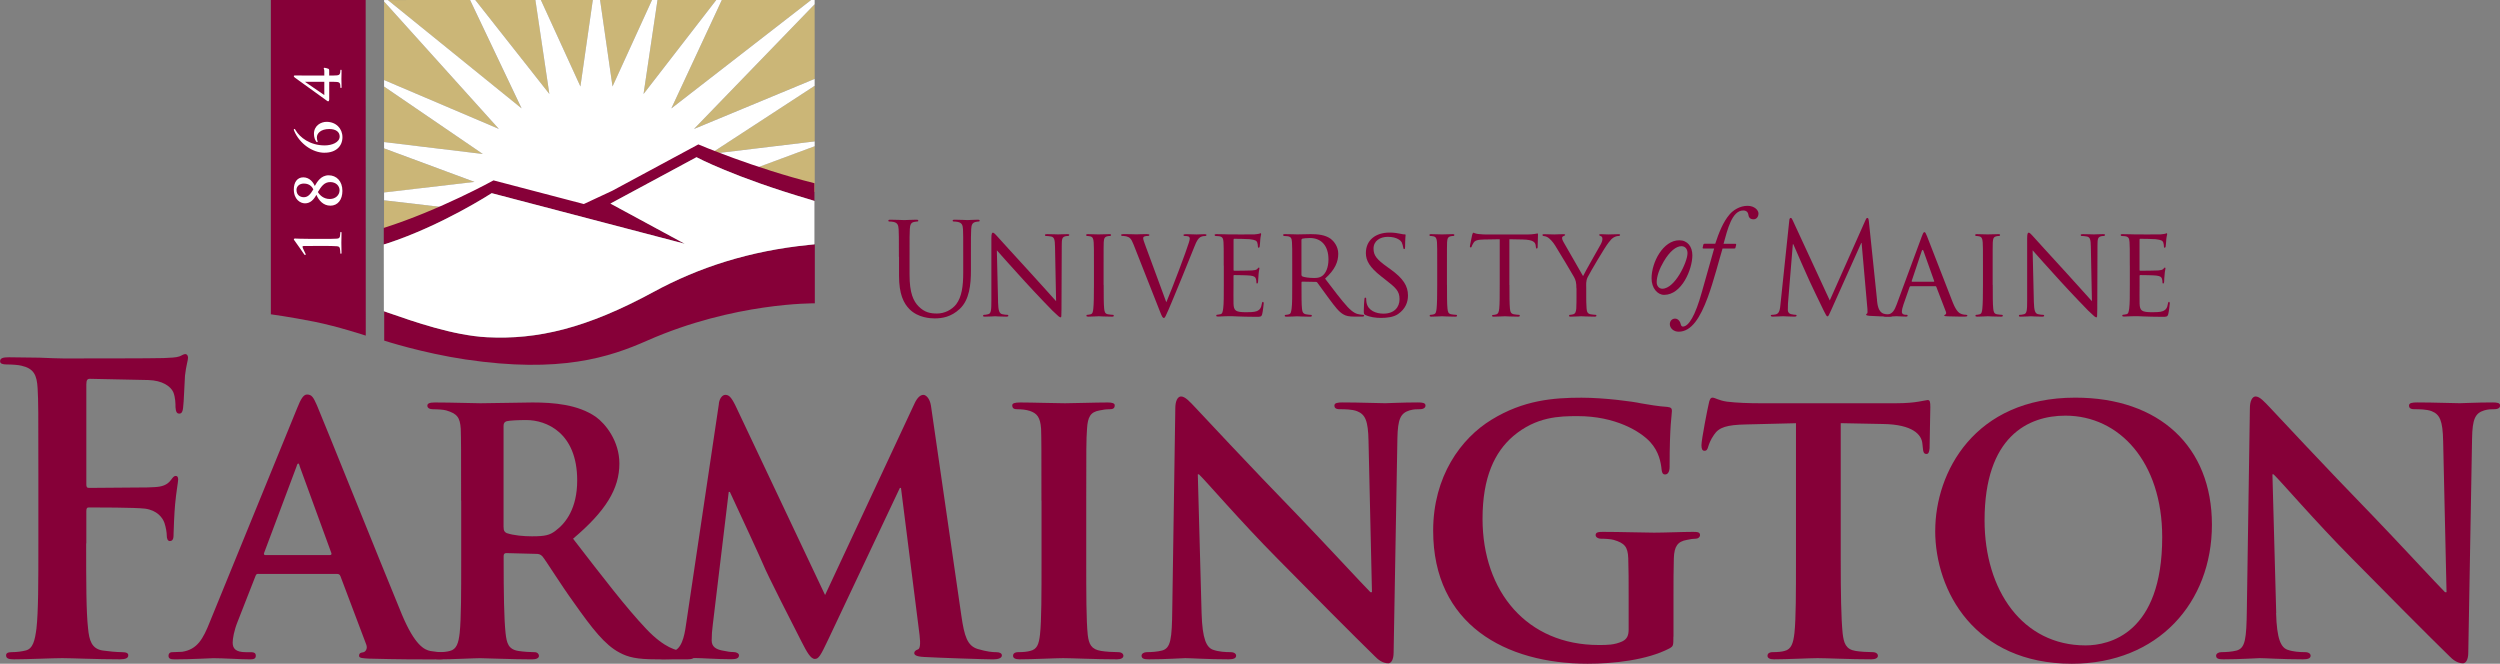 <svg xmlns="http://www.w3.org/2000/svg" id="Layer_2" data-name="Layer 2" viewBox="0 0 574.76 152.59"><rect x="0" y="0" width="574.76" height="152.59" fill="#808080" stroke="none"/><defs><style>      .cls-1 {        fill: #fff;      }      .cls-2 {        fill: #860038;      }      .cls-3 {        fill: #cbb677;      }    </style></defs><g id="Layer_1-2" data-name="Layer 1"><path class="cls-2" d="M187.27,56.18s-.88,.09-1.26,.13c-13.59,1.36-25.28,5.13-35.77,10.83-15.36,8.34-26.62,11-38.25,10.4-7.72-.4-16.75-3.56-22.82-5.66-.23-.08-.69-.25-.84-.31v6.74s8.79,2.86,18.75,4.34c21.72,3.22,33.02-.5,41.71-4.34,20.03-8.84,38.54-8.57,38.54-8.57v-13.57h-.07Z"></path><g><polygon class="cls-3" points="186.48 0 165.95 0 154.34 24.93 186.48 0"></polygon><polygon class="cls-3" points="149.9 0 137.96 0 140.82 19.89 149.9 0"></polygon><polygon class="cls-3" points="164.67 0 151.16 0 147.95 21.61 164.67 0"></polygon><polygon class="cls-3" points="187.3 18.13 187.29 .98 159.56 29.64 187.3 18.13"></polygon><polygon class="cls-3" points="187.31 32.5 187.3 19.72 163.25 35.4 187.31 32.5"></polygon><polygon class="cls-3" points="136.29 0 124.35 0 133.44 19.89 136.29 0"></polygon><path class="cls-3" d="M175.68,40.72c4.82,1.68,11.63,3.42,11.63,3.42v-10.53s-15.46,5.73-15.46,5.73c1.43,.52,2.76,1,3.82,1.37Z"></path><polygon class="cls-3" points="88.3 19.9 88.3 32.66 111 35.4 88.3 19.9"></polygon><polygon class="cls-3" points="88.3 .35 88.3 18.4 114.69 29.64 88.3 .35"></polygon><polygon class="cls-3" points="88.3 34.12 88.3 44.26 109.09 41.83 88.3 34.12"></polygon><path class="cls-3" d="M88.3,54.69s7.21-2.73,13.19-5.53c.88-.41,1.77-.83,2.63-1.25l-15.83-1.85v8.63Z"></path><polygon class="cls-3" points="123.1 0 109.27 0 126.3 21.61 123.1 0"></polygon><polygon class="cls-3" points="108.06 0 89.17 .01 119.91 24.93 108.06 0"></polygon><path class="cls-1" d="M104.12,47.9c4.98-2.39,9.3-4.62,9.3-4.62l21.12,5.38,25.88-13.56s6.35,2.4,11.43,4.25l15.45-5.73v-1.11l-24.06,2.9,24.05-15.68v-1.59s-27.74,11.51-27.74,11.51L187.29,.98V0h-.81l-32.14,24.93L165.95,0h-1.28l-16.72,21.61L151.16,0h-1.26s-9.08,19.88-9.08,19.88L137.96,0h-1.67l-2.85,19.88L124.35,0h-1.26l3.21,21.6L109.27,0h-1.2l11.85,24.92L89.17,.01h-.87V.35l26.39,29.29-26.39-11.24v1.5l22.7,15.5-22.7-2.74v1.45l20.79,7.71-20.79,2.43v1.8l15.83,1.85"></path></g><path class="cls-2" d="M160.55,33.2l-19.79,10.66-6.54,3.05-20.76-5.44s-12.26,6.8-25.23,10.93v3.8s.41-.11,.69-.2c12.67-4.15,24.12-11.59,24.12-11.59l44.37,11.63-17.07-9.24,19.79-10.66s8.5,4.59,26.32,9.8c.35,.1,.79,.26,.79,.26v-4.08c-13.84-3.45-26.69-8.92-26.69-8.92Z"></path><path class="cls-1" d="M160.13,36.14l-19.79,10.66,17.07,9.24-44.37-11.63s-11.44,7.45-24.12,11.59c-.28,.09-.69,.2-.69,.2l.02,15.34s.62,.23,.89,.32c6.06,2.11,15.09,5.27,22.82,5.67,11.62,.59,22.89-2.06,38.25-10.4,10.49-5.7,22.18-9.46,35.77-10.83,.38-.04,1.26-.13,1.26-.13v-9.97s-.44-.16-.79-.26c-17.81-5.21-26.32-9.8-26.32-9.8Z"></path><path class="cls-2" d="M84.07,0l.02,77.16s-6.33-2.09-11.78-3.19c-5.7-1.13-10.04-1.71-10.04-1.71V0h21.8Z"></path><g><path class="cls-1" d="M71.93,56.55h-1.87c-.34,0-.51,0-.51,.2,0,.26,.56,1.27,.68,1.57,.03,.07,.06,.14,.06,.19,0,.04-.07,.11-.16,.11s-.16-.07-.2-.14c-.03-.05-1.82-2.65-2.19-3.13-.09-.12-.19-.24-.19-.35,0-.12,.16-.16,.3-.16,.11,0,1.52,.08,3.7,.08h2.64c1.37,0,2.58,0,3.2-.05,.46-.04,.67-.11,.77-.54,.04-.2,.09-.79,.09-.89,0-.05,.04-.12,.14-.12s.13,.07,.13,.22c0,1.03-.04,1.89-.04,2.26,0,.31,.04,1.45,.04,2.31,0,.15-.03,.23-.13,.23s-.14-.05-.14-.11c0-.15-.04-.84-.1-1.08-.1-.43-.3-.5-.75-.54-.63-.05-1.84-.08-3.2-.07h-2.27Z"></path><path class="cls-1" d="M75.93,47.28c-1.58,0-2.64-1.18-3.19-2.49-.61,1.12-1.4,1.96-2.61,1.96-1.11,0-2.58-.91-2.58-3.21,0-1.65,.8-2.77,2.18-2.77,1.5,0,2.34,1.25,2.64,1.99,.54-.96,1.42-2.46,3.19-2.46s3.16,1.31,3.16,3.59c0,2-1.04,3.4-2.79,3.4Zm-7.76-3.59c0,1.18,.88,1.65,1.68,1.65,.88,0,1.47-.58,2.19-1.81-.19-.39-.74-1.33-2.18-1.33-1.07,0-1.7,.68-1.7,1.49Zm9.9,.08c0-1.06-.84-1.91-2.15-1.91-1.42,0-2.09,1.08-2.84,2.29,.44,.73,1.31,1.6,2.76,1.6,1.27,0,2.22-.88,2.22-1.98Z"></path><path class="cls-1" d="M74.63,35.12c-2.78,0-5.75-2.08-6.99-5.02-.06-.12-.09-.23-.09-.3,0-.08,.04-.16,.13-.16,.13,0,.23,.19,.31,.34,.94,1.58,3.25,3.45,6.65,3.45,1.67,0,3.45-.69,3.45-2.06,0-.93-.74-1.71-2.39-1.71-1.98,0-2.85,1.02-2.85,1.91,0,.34,.04,.51,.1,.7,.03,.11,.09,.23,.09,.3,0,.05-.04,.11-.14,.11s-.16-.07-.21-.15c-.3-.41-.51-1.02-.51-1.76,0-1.91,1.62-2.76,2.89-2.76,2.21,0,3.66,1.56,3.66,3.53,0,2.08-1.51,3.57-4.09,3.57Z"></path><path class="cls-1" d="M75.67,22.95c0,.16-.06,.34-.21,.34-.17,0-.3-.12-.37-.18-.11-.09-7.14-5.14-7.28-5.25-.13-.11-.26-.22-.26-.35,0-.12,.1-.16,.24-.16,.21,0,1.21,.01,2.14,.01h4.63v-1.04c0-.37-.14-.54-.14-.62,0-.07,.06-.12,.17-.12,.13,0,.71,.14,.9,.23,.13,.07,.19,.14,.19,.37v1.19c.46,0,1.1,.01,1.72-.04,.44-.04,.7-.12,.8-.57,.04-.19,.06-.47,.06-.61,0-.07,.04-.12,.14-.12s.13,.07,.13,.22c0,.76-.04,1.62-.04,1.91,0,.38,.04,1.11,.04,1.85,0,.15-.03,.22-.13,.22s-.14-.04-.14-.11c0-.12-.01-.42-.04-.64-.06-.51-.37-.61-.81-.64-.63-.05-1.27-.04-1.72-.04v4.15Zm-5.51-4.15v.04c.47,.31,3.76,2.56,4.4,3.02v-3.06h-4.4Z"></path></g><g><path class="cls-2" d="M19.81,124.95c0,8.82,0,15.71,.44,19.56,.26,2.66,.79,4.68,3.4,5.05,1.22,.18,3.14,.37,4.36,.37,1.13,0,1.48,.28,1.48,.73,0,.64-.61,.92-1.92,.92-5.5,0-10.99-.27-13.26-.27s-7.77,.27-11.08,.27c-1.22,0-1.83-.18-1.83-.92,0-.46,.35-.73,1.31-.73,1.31,0,2.36-.18,3.14-.37,1.75-.37,2.18-2.39,2.53-5.05,.44-3.86,.44-10.75,.44-19.56v-16.17c0-13.96,0-16.53-.17-19.47-.17-3.12-.87-4.59-3.75-5.24-.7-.18-2.18-.28-3.4-.28-.87,0-1.48-.18-1.48-.73,0-.74,.7-.92,2.01-.92,2.27,0,4.8,.09,7.07,.09,2.27,.09,4.28,.18,5.5,.18,3.32,0,21.03,0,23.04-.09,1.66-.09,2.71-.09,3.58-.37,.52-.18,.96-.55,1.4-.55,.35,0,.61,.37,.61,.83,0,.64-.43,1.75-.7,4.13-.09,.92-.26,6.34-.44,7.44-.09,.73-.26,1.29-.87,1.29s-.79-.46-.87-1.47c0-.73,0-2.21-.52-3.49-.61-1.29-2.44-2.67-5.76-2.76l-13.44-.28c-.52,0-.78,.28-.78,1.29v22.96c0,.55,.09,.83,.61,.83l11.17-.09c1.48,0,2.71,0,3.93-.09,1.66-.09,2.88-.46,3.75-1.65,.44-.55,.61-.92,1.13-.92,.35,0,.52,.28,.52,.83s-.44,2.85-.7,5.69c-.18,1.84-.35,6.06-.35,6.71,0,.83,0,1.74-.87,1.74-.52,0-.7-.64-.7-1.29s-.17-1.75-.52-2.85c-.44-1.29-1.75-2.94-4.45-3.31-2.18-.28-11.43-.28-12.91-.28-.44,0-.61,.18-.61,.83v7.44Z"></path><path class="cls-2" d="M59.42,131.93c-.43,0-.52,.09-.7,.55l-4.1,10.47c-.78,1.93-1.13,3.86-1.13,4.78,0,1.38,.7,2.21,3.05,2.21h1.13c.96,0,1.14,.37,1.14,.82,0,.64-.44,.83-1.22,.83-2.53,0-6.11-.27-8.55-.27-.78,0-4.89,.27-8.9,.27-.96,0-1.4-.18-1.4-.83,0-.46,.26-.82,.87-.82,.7,0,1.57-.09,2.27-.09,3.49-.55,4.8-2.94,6.37-6.89l20.07-49.14c.87-2.2,1.48-3.12,2.27-3.12,1.13,0,1.48,.73,2.27,2.48,1.83,4.32,14.66,36.28,19.55,48.13,2.97,7.07,5.15,8.08,6.54,8.36,1.13,.18,2.01,.28,2.88,.28,.7,0,1.05,.28,1.05,.82,0,.64-.43,.83-3.32,.83-2.7,0-8.29,0-14.74-.18-1.4-.09-2.27-.09-2.27-.64,0-.46,.18-.73,.96-.82,.52-.09,1.05-.83,.7-1.75l-5.93-15.71c-.17-.46-.44-.55-.79-.55h-18.06Zm16.41-4.32c.35,0,.44-.18,.35-.46l-7.24-19.84c-.09-.28-.17-.74-.35-.74-.26,0-.35,.46-.44,.74l-7.41,19.75c-.17,.37,0,.55,.26,.55h14.84Z"></path><path class="cls-2" d="M106.01,115.12c0-11.85,0-14.05-.08-16.53-.17-2.67-.87-3.49-3.32-4.23-.61-.18-1.92-.27-3.05-.27-.78,0-1.31-.28-1.31-.83s.61-.73,1.75-.73c4.02,0,8.9,.18,10.47,.18,2.62,0,9.6-.18,11.95-.18,4.89,0,10.47,.46,14.57,3.31,2.18,1.56,5.41,5.51,5.41,10.74,0,5.79-3.14,10.93-10.65,17.27,6.81,8.82,12.22,15.89,16.84,20.76,4.28,4.5,6.98,4.87,8.2,5.14,.79,.18,1.22,.18,1.84,.18s.96,.46,.96,.82c0,.64-.52,.83-1.48,.83h-7.33c-4.28,0-6.37-.46-8.38-1.56-3.32-1.75-6.2-5.42-10.47-11.48-3.06-4.22-6.28-9.46-7.24-10.65-.44-.46-.87-.55-1.4-.55l-6.89-.18c-.35,0-.61,.18-.61,.64v1.1c0,7.26,.09,13.32,.44,16.63,.26,2.3,.61,3.76,2.97,4.13,1.13,.18,2.79,.28,3.75,.28,.61,0,.96,.46,.96,.82,0,.55-.61,.83-1.57,.83-4.45,0-10.82-.27-11.95-.27-1.48,0-6.37,.27-9.43,.27-.96,0-1.48-.27-1.48-.83,0-.37,.26-.82,1.22-.82,1.14,0,2.01-.09,2.71-.28,1.57-.37,2.01-1.84,2.27-4.13,.35-3.31,.35-9.46,.35-16.63v-13.78Zm9.77,6.06c0,.83,.17,1.1,.7,1.38,1.65,.55,3.92,.74,5.84,.74,3.05,0,4.1-.28,5.41-1.29,2.36-1.75,4.97-5.14,4.97-11.57,0-11.02-7.15-13.87-11.69-13.87-1.92,0-3.75,.09-4.54,.27-.52,.19-.7,.46-.7,1.1v23.24Z"></path><path class="cls-2" d="M165.26,92.8c.17-1.29,.87-2.02,1.48-2.02,.78,0,1.31,.37,2.35,2.48l20.6,43.54,20.59-44.09c.61-1.29,1.31-1.93,2.01-1.93,.61,0,1.48,.83,1.74,2.48l6.98,48.22c.7,4.87,1.4,6.98,3.75,7.72,2.18,.64,3.4,.74,4.36,.74,.7,0,1.22,.28,1.22,.73,0,.64-.87,.92-2,.92-1.92,0-12.83-.37-15.88-.55-1.83-.09-2.27-.46-2.27-.92,0-.37,.35-.64,.87-.83,.44-.18,.61-1.1,.35-3.31l-4.27-33.8h-.26l-16.49,34.9c-1.74,3.67-2.18,4.41-3.05,4.41-.96,0-1.83-1.56-3.05-3.95-1.83-3.58-7.94-15.52-8.81-17.73-.61-1.47-5.15-11.3-7.68-16.72h-.26l-3.66,30.49c-.18,1.38-.26,2.39-.26,3.67,0,1.47,1.05,2.02,2.35,2.29,1.31,.28,2.01,.37,2.71,.37s1.22,.37,1.22,.73c0,.74-.7,.92-1.83,.92-3.23,0-6.72-.27-8.11-.27-1.49,0-5.15,.27-7.59,.27-.79,0-1.39-.18-1.39-.92,0-.37,.44-.73,1.22-.73,.61,0,1.13,0,2.36-.18,2.09-.28,2.79-3.4,3.14-5.97l7.59-50.98Z"></path><path class="cls-2" d="M239.43,115.12c0-11.85,0-14.05-.08-16.53-.17-2.67-.96-3.58-2.62-4.13-.87-.27-1.83-.37-2.79-.37-.79,0-1.22-.18-1.22-.92,0-.46,.61-.64,1.83-.64,2.88,0,8.12,.18,10.3,.18,1.92,0,6.89-.18,9.86-.18,.96,0,1.57,.18,1.57,.64,0,.74-.44,.92-1.22,.92s-1.4,.09-2.27,.27c-2.09,.37-2.71,1.47-2.88,4.23-.18,2.48-.18,4.69-.18,16.53v13.78c0,7.53,0,13.78,.35,17.08,.26,2.11,.79,3.31,3.06,3.67,1.05,.18,2.79,.28,3.92,.28,.87,0,1.22,.46,1.22,.82,0,.55-.61,.83-1.48,.83-5.06,0-10.3-.27-12.39-.27-1.74,0-6.98,.27-10.03,.27-.96,0-1.48-.27-1.48-.83,0-.37,.26-.82,1.22-.82,1.14,0,2.01-.09,2.71-.28,1.57-.37,2.01-1.47,2.27-3.77,.35-3.21,.35-9.46,.35-16.99v-13.78Z"></path><path class="cls-2" d="M276.25,140.93c.17,6.06,1.14,7.9,2.62,8.45,1.31,.46,2.79,.55,4.01,.55,.87,0,1.31,.37,1.31,.82,0,.64-.7,.83-1.75,.83-4.97,0-8.55-.27-9.95-.27-.7,0-4.36,.27-8.29,.27-1.05,0-1.75-.09-1.75-.83,0-.46,.52-.82,1.22-.82,1.05,0,2.44-.09,3.49-.37,2.01-.55,2.27-2.66,2.35-9.46l.7-46.29c0-1.56,.52-2.66,1.31-2.66,.96,0,2.01,1.19,3.32,2.57,.96,1.01,12.48,13.41,23.65,24.89,5.24,5.42,15.44,16.44,16.58,17.54h.35l-.79-34.72c-.08-4.78-.78-6.15-2.62-6.89-1.14-.46-2.97-.46-4.01-.46-.96,0-1.22-.37-1.22-.83,0-.64,.79-.73,1.92-.73,4.01,0,8.11,.18,9.77,.18,.87,0,3.75-.18,7.51-.18,1.04,0,1.75,.09,1.75,.73,0,.46-.44,.83-1.31,.83-.79,0-1.4,0-2.36,.27-2.09,.64-2.7,2.02-2.79,6.43l-.87,49.23c0,1.75-.61,2.48-1.22,2.48-1.31,0-2.36-.83-3.14-1.65-4.8-4.68-14.4-14.33-22.43-22.5-8.38-8.45-16.49-17.91-17.97-19.29h-.26l.87,31.87Z"></path><path class="cls-2" d="M384.72,146.35c0,2.11,0,2.2-.96,2.75-5.15,2.66-12.74,3.49-18.76,3.49-18.85,0-35.51-9-35.51-30.58,0-12.49,6.37-21.22,13.44-25.53,7.33-4.5,14.22-5.05,20.68-5.05,5.32,0,12.04,.92,13.61,1.29,1.57,.28,4.27,.73,6.11,.83,.87,.09,1.05,.37,1.05,.92,0,.92-.53,3.03-.53,12.86,0,1.19-.44,1.75-1.04,1.75-.52,0-.7-.37-.79-1.01-.17-1.75-.61-4.23-2.62-6.43-2.27-2.48-8.03-5.97-16.66-5.97-4.19,0-9.51,.09-14.84,4.59-4.27,3.67-7.06,9.46-7.06,19.01,0,16.81,10.29,29.02,26.7,29.02,2,0,3.57,0,5.41-.82,1.13-.55,1.48-1.38,1.48-2.76v-7.17c0-3.86,0-6.8-.09-9.19-.09-2.66-.87-3.49-3.32-4.22-.61-.18-1.92-.28-2.96-.28-.7,0-1.22-.37-1.22-.83,0-.64,.61-.74,1.66-.74,4.01,0,9.51,.18,11.78,.18,2.44,0,6.46-.18,8.99-.18,1.05,0,1.57,.09,1.57,.74,0,.46-.44,.83-.96,.83-.61,0-1.22,.09-2.09,.28-2.09,.37-2.88,1.47-2.97,4.22-.08,2.39-.08,5.51-.08,9.37v8.63Z"></path><path class="cls-2" d="M412.9,97.3l-11.43,.28c-4.45,.09-6.28,.64-7.42,2.39-.78,1.1-1.13,2.11-1.31,2.66-.17,.65-.35,1.01-.87,1.01s-.7-.46-.7-1.29c0-1.29,1.48-8.82,1.66-9.46,.17-1.01,.44-1.47,.87-1.47,.61,0,1.4,.64,3.32,.92,2.27,.28,5.14,.37,7.68,.37h31.15c2.44,0,4.1-.18,5.23-.37,1.22-.18,1.83-.37,2.1-.37,.53,0,.61,.46,.61,1.65,0,1.65-.17,7.44-.17,9.46-.08,.83-.26,1.29-.7,1.29-.61,0-.78-.37-.87-1.56l-.09-.83c-.17-2.02-2.18-4.41-9.08-4.5l-9.69-.19v31.6c0,7.16,.09,13.32,.44,16.72,.26,2.21,.7,3.67,2.96,4.04,1.05,.18,2.79,.28,3.93,.28,.87,0,1.22,.46,1.22,.82,0,.55-.61,.83-1.48,.83-5.06,0-10.21-.27-12.39-.27-1.75,0-6.99,.27-10.03,.27-.96,0-1.49-.27-1.49-.83,0-.37,.26-.82,1.22-.82,1.13,0,2.1-.09,2.71-.28,1.57-.37,2.01-1.84,2.27-4.13,.35-3.31,.35-9.46,.35-16.63v-31.6Z"></path><path class="cls-2" d="M444.92,122.01c0-13.32,8.9-30.59,32.2-30.59,19.37,0,31.41,11.3,31.41,29.21s-12.39,31.96-32.2,31.96c-22.34,0-31.42-16.72-31.42-30.58Zm52.18,1.47c0-17.27-9.86-27.92-22.25-27.92-8.55,0-18.59,4.77-18.59,24.07,0,16.07,8.73,28.75,23.21,28.75,5.41,0,17.63-2.66,17.63-24.89Z"></path><path class="cls-2" d="M523.28,140.93c.17,6.06,1.13,7.9,2.62,8.45,1.31,.46,2.79,.55,4.01,.55,.87,0,1.31,.37,1.31,.82,0,.64-.7,.83-1.74,.83-4.98,0-8.55-.27-9.95-.27-.7,0-4.36,.27-8.29,.27-1.05,0-1.75-.09-1.75-.83,0-.46,.52-.82,1.22-.82,1.05,0,2.44-.09,3.49-.37,2.01-.55,2.27-2.66,2.36-9.46l.7-46.29c0-1.56,.53-2.66,1.31-2.66,.96,0,2,1.19,3.32,2.57,.96,1.01,12.48,13.41,23.65,24.89,5.23,5.42,15.44,16.44,16.58,17.54h.35l-.78-34.72c-.09-4.78-.79-6.15-2.62-6.89-1.14-.46-2.97-.46-4.01-.46-.96,0-1.22-.37-1.22-.83,0-.64,.78-.73,1.92-.73,4.01,0,8.12,.18,9.77,.18,.87,0,3.75-.18,7.51-.18,1.05,0,1.75,.09,1.75,.73,0,.46-.44,.83-1.31,.83-.78,0-1.4,0-2.35,.27-2.09,.64-2.71,2.02-2.79,6.43l-.87,49.23c0,1.75-.61,2.48-1.22,2.48-1.31,0-2.35-.83-3.14-1.65-4.8-4.68-14.4-14.33-22.43-22.5-8.38-8.45-16.49-17.91-17.98-19.29h-.26l.87,31.87Z"></path></g><g><path class="cls-2" d="M206.66,59.06c0-4.6,0-5.42-.06-6.36-.06-1-.28-1.48-1.2-1.68-.22-.06-.7-.09-.95-.09-.11,0-.22-.06-.22-.18,0-.18,.14-.24,.45-.24,1.26,0,2.97,.09,3.22,.09s1.93-.09,2.77-.09c.31,0,.45,.06,.45,.24,0,.12-.11,.18-.22,.18-.19,0-.36,.03-.7,.09-.76,.12-.98,.65-1.03,1.68-.06,.94-.06,1.77-.06,6.36v4.12c0,4.24,.9,6.07,2.1,7.28,1.37,1.36,2.63,1.62,4.23,1.62,1.71,0,3.39-.85,4.39-2.12,1.28-1.68,1.62-4.18,1.62-7.22v-3.68c0-4.6,0-5.42-.05-6.36-.06-1-.28-1.48-1.21-1.68-.22-.06-.7-.09-.95-.09-.11,0-.22-.06-.22-.18,0-.18,.14-.24,.45-.24,1.26,0,2.8,.09,2.97,.09,.2,0,1.51-.09,2.35-.09,.31,0,.44,.06,.44,.24,0,.12-.11,.18-.22,.18-.2,0-.37,.03-.7,.09-.75,.18-.98,.65-1.03,1.68-.06,.94-.06,1.77-.06,6.36v3.15c0,3.18-.33,6.72-2.57,8.81-2.02,1.89-4.11,2.18-5.76,2.18-.95,0-3.78-.12-5.77-2.09-1.37-1.39-2.43-3.45-2.43-7.75v-4.3Z"></path><path class="cls-2" d="M229.45,69.37c.06,2.06,.28,2.68,.95,2.86,.45,.12,1.01,.15,1.23,.15,.11,0,.2,.09,.2,.21,0,.15-.17,.21-.45,.21-1.4,0-2.38-.09-2.6-.09s-1.26,.09-2.38,.09c-.25,0-.39-.03-.39-.21,0-.12,.09-.21,.2-.21,.19,0,.64-.03,1.01-.15,.62-.18,.7-.86,.7-3.12v-14.35c0-1,.14-1.27,.33-1.27,.28,0,.7,.5,.95,.77,.39,.41,3.97,4.42,7.78,8.54,2.43,2.65,5.07,5.63,5.82,6.45l-.25-12.55c-.03-1.62-.17-2.18-.92-2.33-.45-.09-1.01-.12-1.2-.12-.16,0-.19-.15-.19-.24,0-.14,.19-.18,.48-.18,1.12,0,2.3,.06,2.58,.06s1.09-.06,2.1-.06c.25,0,.44,.03,.44,.18,0,.09-.11,.24-.28,.24-.11,0-.31,0-.59,.06-.81,.18-.87,.68-.87,2.18l-.06,14.67c0,1.65-.03,1.8-.19,1.8-.25,0-.51-.21-1.88-1.53-.25-.24-3.81-3.92-6.41-6.78-2.86-3.15-5.63-6.22-6.38-7.1l.28,11.81Z"></path><path class="cls-2" d="M253.74,65.51c0,2.42,0,4.39,.11,5.42,.08,.74,.17,1.21,.9,1.33,.37,.06,.89,.12,1.12,.12,.14,0,.2,.12,.2,.21,0,.12-.11,.21-.39,.21-1.37,0-2.97-.09-3.08-.09-.14,0-1.68,.09-2.44,.09-.25,0-.39-.06-.39-.21,0-.09,.05-.21,.19-.21,.22,0,.53-.06,.76-.12,.48-.12,.56-.59,.64-1.33,.11-1.03,.14-3.01,.14-5.42v-4.42c0-3.89,0-4.6-.06-5.39-.06-.86-.25-1.24-.78-1.36-.28-.06-.59-.09-.76-.09-.11,0-.19-.12-.19-.21,0-.15,.11-.21,.39-.21,.81,0,2.35,.06,2.49,.06,.11,0,1.71-.06,2.46-.06,.28,0,.39,.06,.39,.21,0,.09-.11,.21-.2,.21-.17,0-.33,0-.62,.06-.67,.15-.81,.5-.87,1.39-.03,.79-.03,1.5-.03,5.39v4.42Z"></path><path class="cls-2" d="M268.13,69.52c1.43-3.36,4.65-11.9,5.18-13.7,.11-.38,.22-.74,.22-.94s-.08-.44-.33-.53c-.28-.09-.56-.09-.84-.09-.14,0-.28-.09-.28-.21,0-.15,.17-.21,.56-.21,.98,0,2.1,.06,2.41,.06,.14,0,1.21-.06,1.93-.06,.25,0,.39,.06,.39,.18s-.08,.24-.28,.24c-.17,0-.73,0-1.18,.29-.33,.24-.73,.59-1.37,2.3-.28,.71-1.48,3.71-2.74,6.77-1.51,3.65-2.61,6.36-3.16,7.6-.67,1.5-.81,1.88-1.06,1.88-.28,0-.45-.32-.92-1.53l-6.05-15.35c-.56-1.41-.89-1.68-1.71-1.89-.39-.09-.81-.09-.95-.09s-.2-.15-.2-.24c0-.14,.26-.18,.65-.18,1.17,0,2.57,.06,2.88,.06,.25,0,1.35-.06,2.3-.06,.45,0,.67,.06,.67,.18s-.08,.24-.25,.24c-.28,0-.67,.03-.9,.12-.25,.12-.28,.27-.28,.44,0,.32,.31,1.09,.67,2.09l4.65,12.61Z"></path><path class="cls-2" d="M281.34,61.09c0-3.89,0-4.6-.05-5.39-.06-.86-.2-1.27-1.01-1.39-.19-.03-.61-.06-.84-.06-.08,0-.2-.12-.2-.21,0-.15,.12-.21,.39-.21,1.12,0,2.72,.06,2.86,.06,.17,0,5.32,.03,5.88,0,.47-.03,.92-.12,1.12-.15,.11-.03,.22-.12,.34-.12,.08,0,.11,.12,.11,.24,0,.17-.14,.47-.19,1.18-.03,.23-.08,1.36-.14,1.65-.03,.12-.11,.27-.22,.27-.14,0-.2-.12-.2-.32,0-.18-.03-.59-.14-.89-.16-.41-.42-.59-1.76-.76-.42-.06-3.27-.09-3.55-.09-.11,0-.14,.09-.14,.27v6.8c0,.18,0,.27,.14,.27,.3,0,3.55,0,4.11-.06,.59-.06,.95-.09,1.2-.35,.17-.18,.29-.33,.36-.33,.08,0,.14,.06,.14,.21s-.14,.56-.2,1.38c-.05,.5-.11,1.44-.11,1.62,0,.21-.06,.47-.22,.47-.12,0-.17-.09-.17-.24,0-.24,0-.5-.11-.82-.08-.35-.31-.65-1.26-.76-.67-.09-3.3-.12-3.72-.12-.14,0-.17,.09-.17,.18v2.09c0,.86-.03,3.77,0,4.27,.05,1.68,.5,2,2.94,2,.65,0,1.82,0,2.46-.26,.64-.29,.98-.74,1.12-1.74,.05-.29,.11-.38,.25-.38s.17,.21,.17,.38-.2,1.89-.34,2.41c-.16,.65-.42,.65-1.37,.65-1.84,0-3.27-.06-4.28-.09-1.03-.06-1.68-.06-2.04-.06-.06,0-.53,0-1.06,.03-.48,.03-1.04,.06-1.43,.06-.25,0-.39-.06-.39-.21,0-.09,.06-.21,.2-.21,.22,0,.53-.09,.76-.12,.47-.09,.53-.59,.64-1.33,.14-1.03,.14-3.01,.14-5.42v-4.42Z"></path><path class="cls-2" d="M297.09,61.09c0-3.89,0-4.6-.06-5.39-.05-.86-.19-1.27-1.01-1.39-.19-.03-.62-.06-.84-.06-.08,0-.19-.12-.19-.21,0-.15,.11-.21,.39-.21,1.12,0,2.77,.06,2.91,.06,.25,0,2.32-.06,3.08-.06,1.57,0,3.3,.15,4.59,1.09,.61,.47,1.71,1.68,1.71,3.42,0,1.86-.73,3.65-3.03,5.72,2.02,2.65,3.72,4.92,5.15,6.48,1.32,1.41,2.13,1.65,2.74,1.74,.48,.09,.73,.09,.87,.09s.22,.12,.22,.21c0,.15-.14,.21-.58,.21h-1.54c-1.4,0-2.02-.15-2.63-.5-1.07-.59-1.96-1.8-3.36-3.68-1.04-1.36-2.13-2.98-2.66-3.65-.11-.12-.17-.15-.34-.15l-3.13-.06c-.11,0-.16,.06-.16,.21v.59c0,2.41,0,4.36,.11,5.39,.08,.74,.22,1.21,.98,1.33,.34,.06,.87,.12,1.09,.12,.17,0,.2,.12,.2,.21,0,.12-.11,.21-.39,.21-1.35,0-2.91-.09-3.02-.09-.03,0-1.68,.09-2.44,.09-.25,0-.39-.06-.39-.21,0-.09,.06-.21,.19-.21,.22,0,.53-.06,.76-.12,.48-.12,.53-.59,.64-1.33,.14-1.03,.14-3.01,.14-5.42v-4.42Zm2.13,2.12c0,.15,.05,.24,.16,.32,.37,.21,1.63,.38,2.71,.38,.59,0,1.26-.03,1.85-.44,.84-.59,1.48-1.91,1.48-3.83,0-3.12-1.63-4.92-4.26-4.92-.73,0-1.51,.09-1.76,.15-.11,.06-.19,.15-.19,.29v8.04Z"></path><path class="cls-2" d="M313.91,72.43c-.33-.18-.37-.27-.37-.94,0-1.24,.11-2.24,.14-2.65,0-.26,.06-.41,.2-.41s.22,.09,.22,.3,0,.56,.08,.91c.39,1.82,2.24,2.47,3.89,2.47,2.43,0,3.69-1.44,3.69-3.33s-.92-2.65-3.1-4.36l-1.12-.88c-2.66-2.09-3.52-3.62-3.52-5.36,0-2.95,2.21-4.71,5.46-4.71,.98,0,1.96,.15,2.55,.29,.48,.12,.67,.12,.87,.12s.25,.03,.25,.17c0,.12-.11,.94-.11,2.65,0,.38-.03,.56-.2,.56s-.2-.12-.23-.33c-.03-.29-.22-.97-.36-1.24-.17-.29-.98-1.24-3.19-1.24-1.79,0-3.28,.94-3.28,2.71,0,1.59,.76,2.5,3.19,4.24l.7,.5c3,2.15,4.03,3.89,4.03,6.04,0,1.47-.53,3.06-2.29,4.27-1.03,.71-2.57,.88-3.92,.88-1.14,0-2.57-.17-3.58-.68Z"></path><path class="cls-2" d="M332.67,65.51c0,2.42,0,4.39,.11,5.42,.08,.74,.17,1.21,.89,1.33,.36,.06,.9,.12,1.12,.12,.14,0,.19,.12,.19,.21,0,.12-.11,.21-.39,.21-1.37,0-2.97-.09-3.08-.09-.14,0-1.68,.09-2.44,.09-.25,0-.39-.06-.39-.21,0-.09,.05-.21,.19-.21,.22,0,.53-.06,.76-.12,.48-.12,.56-.59,.65-1.33,.11-1.03,.14-3.01,.14-5.42v-4.42c0-3.89,0-4.6-.05-5.39-.06-.86-.25-1.24-.79-1.36-.28-.06-.59-.09-.76-.09-.11,0-.19-.12-.19-.21,0-.15,.11-.21,.39-.21,.81,0,2.35,.06,2.5,.06,.11,0,1.71-.06,2.46-.06,.28,0,.39,.06,.39,.21,0,.09-.11,.21-.2,.21-.17,0-.34,0-.61,.06-.67,.15-.81,.5-.87,1.39-.03,.79-.03,1.5-.03,5.39v4.42Z"></path><path class="cls-2" d="M347.03,65.51c0,2.42,0,4.39,.11,5.42,.08,.74,.19,1.21,.95,1.33,.34,.06,.9,.12,1.12,.12,.17,0,.2,.12,.2,.21,0,.12-.11,.21-.39,.21-1.35,0-2.91-.09-3.05-.09-.11,0-1.82,.09-2.55,.09-.28,0-.39-.06-.39-.21,0-.09,.06-.18,.2-.18,.22,0,.5-.06,.72-.12,.51-.12,.65-.62,.73-1.35,.11-1.03,.11-3.01,.11-5.42v-10.52l-3.55,.06c-1.54,.03-2.13,.2-2.49,.79-.28,.44-.31,.62-.4,.8-.05,.21-.14,.24-.25,.24-.05,0-.17-.06-.17-.21,0-.26,.5-2.5,.53-2.71,.06-.15,.17-.47,.25-.47,.17,0,.42,.21,1.09,.29,.7,.09,1.65,.12,1.93,.12h9.29c.81,0,1.37-.06,1.76-.12,.37-.06,.59-.12,.7-.12s.11,.15,.11,.29c0,.77-.08,2.56-.08,2.86,0,.21-.11,.32-.22,.32s-.17-.09-.2-.44l-.03-.26c-.08-.77-.62-1.33-2.97-1.38l-3.08-.06v10.52Z"></path><path class="cls-2" d="M362.42,66.28c0-1.36-.17-1.86-.53-2.56-.19-.38-3.52-5.95-4.36-7.28-.59-.94-1.18-1.5-1.63-1.83-.37-.24-.84-.35-1.03-.35-.14,0-.25-.12-.25-.24s.08-.18,.31-.18c.48,0,2.32,.06,2.44,.06,.17,0,1.17-.06,2.12-.06,.28,0,.34,.06,.34,.18,0,.09-.17,.18-.39,.27-.2,.09-.31,.21-.31,.41,0,.36,.17,.65,.34,.97l4.48,7.81c.5-1.06,3.58-6.42,4.03-7.25,.31-.56,.42-.97,.42-1.3,0-.35-.11-.56-.39-.65-.22-.06-.36-.18-.36-.29,0-.09,.14-.15,.39-.15,.65,0,1.51,.06,1.71,.06,.17,0,1.93-.06,2.41-.06,.17,0,.3,.06,.3,.15,0,.12-.11,.26-.3,.26-.28,0-.76,.09-1.15,.33-.48,.29-.7,.56-1.23,1.24-.81,1-4.28,6.89-4.79,7.95-.42,.88-.31,1.68-.31,2.5v2.15c0,.41,0,1.48,.08,2.51,.06,.74,.22,1.21,.95,1.33,.34,.06,.9,.12,1.12,.12,.14,0,.2,.12,.2,.21,0,.12-.14,.21-.4,.21-1.37,0-2.97-.09-3.11-.09-.11,0-1.68,.09-2.4,.09-.29,0-.39-.06-.39-.21,0-.09,.06-.21,.2-.21,.22,0,.5-.06,.73-.12,.51-.12,.67-.59,.73-1.33,.05-1.03,.05-2.09,.05-2.51v-2.15Z"></path><path class="cls-2" d="M379.7,63.99c0-3.71,2.66-8.75,6.38-8.75,1.87,0,3,1.44,3,3.45,0,3.24-2.44,9.1-6.49,9.1-1.54,0-2.89-1.56-2.89-3.8Zm8.26-5.74c.03-.92-.48-1.65-1.4-1.65-1.17,0-2.66,1.12-4.06,3.51-.95,1.59-1.62,3.39-1.62,4.77,0,.94,.61,1.5,1.29,1.5,2.91,0,5.79-6.19,5.79-8.13Z"></path><path class="cls-2" d="M391.6,57.13c-.13,0-.19-.09-.13-.29l.11-.5c.05-.21,.11-.3,.33-.3h2.43c.84-2.53,1.79-4.98,3.28-6.72,.78-.94,2.32-2,4.14-2,1.63,0,2.52,1.03,2.52,1.74,0,.91-.56,1.36-1.12,1.36-.9,0-1.15-.53-1.23-1.18-.03-.29-.31-.85-1.15-.85-2.6,0-3.61,4.36-4.53,7.66h2.71c.17,0,.23,.09,.17,.35l-.14,.53c-.03,.17-.08,.21-.31,.21h-2.66c-.73,2.39-2.02,7.48-3.41,11.25-1.71,4.6-3.7,7.87-6.69,7.87-1.12,0-2.02-.79-2.02-1.74,0-.68,.48-1.27,1.2-1.27,.81,0,1.23,.83,1.32,1.33,.06,.3,.25,.5,.47,.5,1.34,0,2.86-2.48,4.37-7.92l2.83-10.02h-2.5Z"></path><path class="cls-2" d="M431.52,68.98c.11,1.06,.3,2.71,1.51,3.13,.81,.26,1.54,.26,1.82,.26,.14,0,.22,.03,.22,.15,0,.18-.25,.27-.59,.27-.61,0-3.63-.09-4.67-.18-.64-.06-.78-.15-.78-.29,0-.12,.06-.17,.19-.21,.14-.03,.17-.53,.11-1.06l-1.34-15.2h-.08l-6.86,15.32c-.59,1.3-.67,1.56-.92,1.56-.19,0-.33-.29-.87-1.36-.73-1.44-3.14-6.54-3.27-6.83-.25-.53-3.39-7.6-3.7-8.4h-.11l-1.12,13.67c-.03,.47-.03,1-.03,1.5,0,.44,.31,.83,.73,.91,.47,.12,.89,.15,1.06,.15,.11,0,.22,.06,.22,.15,0,.21-.17,.27-.51,.27-1.03,0-2.38-.09-2.6-.09-.26,0-1.6,.09-2.35,.09-.28,0-.47-.06-.47-.27,0-.09,.14-.15,.28-.15,.22,0,.42,0,.84-.09,.92-.18,1.01-1.32,1.12-2.44l2.02-19.21c.03-.33,.14-.53,.31-.53s.28,.12,.42,.44l8.57,18.53,8.23-18.5c.11-.26,.22-.47,.42-.47s.28,.24,.34,.79l1.88,18.09Z"></path><path class="cls-2" d="M441.84,54.34c.31-.83,.42-.97,.59-.97,.25,0,.33,.36,.59,.91,.45,1.06,4.39,11.4,5.91,15.2,.89,2.24,1.57,2.56,2.09,2.74,.37,.12,.73,.15,.98,.15,.14,0,.31,.06,.31,.21s-.28,.21-.56,.21c-.36,0-2.18,0-3.89-.06-.47-.03-.87-.03-.87-.18,0-.12,.06-.12,.17-.18,.14-.06,.39-.26,.22-.68l-2.21-5.74c-.06-.12-.09-.15-.22-.15h-5.68c-.11,0-.2,.06-.25,.2l-1.4,4.01c-.22,.62-.37,1.24-.37,1.68,0,.5,.42,.68,.84,.68h.23c.2,0,.25,.09,.25,.21,0,.15-.14,.21-.36,.21-.59,0-1.93-.09-2.21-.09-.25,0-1.48,.09-2.49,.09-.31,0-.48-.06-.48-.21,0-.12,.11-.21,.22-.21,.17,0,.53-.03,.73-.06,1.12-.15,1.6-1.03,2.07-2.3l5.79-15.67Zm2.75,10.43c.11,0,.11-.06,.08-.18l-2.44-6.86c-.14-.38-.28-.38-.42,0l-2.3,6.86c-.03,.12,0,.18,.08,.18h4.98Z"></path><path class="cls-2" d="M458.14,65.51c0,2.42,0,4.39,.11,5.42,.08,.74,.17,1.21,.89,1.33,.37,.06,.9,.12,1.12,.12,.14,0,.2,.12,.2,.21,0,.12-.11,.21-.39,.21-1.37,0-2.97-.09-3.08-.09-.14,0-1.68,.09-2.44,.09-.25,0-.39-.06-.39-.21,0-.09,.05-.21,.19-.21,.22,0,.53-.06,.76-.12,.48-.12,.56-.59,.64-1.33,.11-1.03,.14-3.01,.14-5.42v-4.42c0-3.89,0-4.6-.06-5.39-.06-.86-.25-1.24-.78-1.36-.28-.06-.59-.09-.76-.09-.11,0-.19-.12-.19-.21,0-.15,.11-.21,.39-.21,.81,0,2.35,.06,2.49,.06,.11,0,1.71-.06,2.46-.06,.28,0,.39,.06,.39,.21,0,.09-.11,.21-.19,.21-.17,0-.34,0-.62,.06-.68,.15-.81,.5-.87,1.39-.03,.79-.03,1.5-.03,5.39v4.42Z"></path><path class="cls-2" d="M467.59,69.37c.06,2.06,.28,2.68,.95,2.86,.45,.12,1.01,.15,1.23,.15,.11,0,.2,.09,.2,.21,0,.15-.17,.21-.45,.21-1.4,0-2.38-.09-2.6-.09s-1.26,.09-2.38,.09c-.25,0-.39-.03-.39-.21,0-.12,.08-.21,.19-.21,.2,0,.65-.03,1.01-.15,.62-.18,.7-.86,.7-3.12v-14.35c0-1,.14-1.27,.34-1.27,.28,0,.7,.5,.95,.77,.39,.41,3.97,4.42,7.78,8.54,2.43,2.65,5.06,5.63,5.82,6.45l-.25-12.55c-.03-1.62-.17-2.18-.93-2.33-.44-.09-1.01-.12-1.2-.12-.17,0-.2-.15-.2-.24,0-.14,.2-.18,.47-.18,1.12,0,2.3,.06,2.58,.06s1.09-.06,2.1-.06c.25,0,.45,.03,.45,.18,0,.09-.11,.24-.28,.24-.11,0-.31,0-.59,.06-.81,.18-.87,.68-.87,2.18l-.05,14.67c0,1.65-.03,1.8-.2,1.8-.25,0-.5-.21-1.87-1.53-.25-.24-3.81-3.92-6.41-6.78-2.86-3.15-5.63-6.22-6.38-7.1l.28,11.81Z"></path><path class="cls-2" d="M489.65,61.09c0-3.89,0-4.6-.06-5.39-.06-.86-.2-1.27-1.01-1.39-.19-.03-.62-.06-.84-.06-.08,0-.19-.12-.19-.21,0-.15,.11-.21,.39-.21,1.12,0,2.71,.06,2.86,.06,.16,0,5.32,.03,5.88,0,.48-.03,.92-.12,1.12-.15,.11-.03,.22-.12,.33-.12,.08,0,.11,.12,.11,.24,0,.17-.14,.47-.2,1.18-.03,.23-.08,1.36-.14,1.65-.03,.12-.11,.27-.22,.27-.14,0-.19-.12-.19-.32,0-.18-.03-.59-.14-.89-.17-.41-.42-.59-1.76-.76-.42-.06-3.27-.09-3.56-.09-.11,0-.14,.09-.14,.27v6.8c0,.18,0,.27,.14,.27,.31,0,3.56,0,4.11-.06,.59-.06,.95-.09,1.21-.35,.17-.18,.28-.33,.36-.33s.14,.06,.14,.21-.14,.56-.19,1.38c-.06,.5-.11,1.44-.11,1.62,0,.21-.05,.47-.22,.47-.11,0-.17-.09-.17-.24,0-.24,0-.5-.11-.82-.08-.35-.31-.65-1.26-.76-.67-.09-3.3-.12-3.72-.12-.14,0-.17,.09-.17,.18v2.09c0,.86-.03,3.77,0,4.27,.06,1.68,.5,2,2.94,2,.64,0,1.82,0,2.46-.26,.65-.29,.98-.74,1.12-1.74,.06-.29,.11-.38,.25-.38s.17,.21,.17,.38-.2,1.89-.34,2.41c-.17,.65-.42,.65-1.37,.65-1.85,0-3.28-.06-4.28-.09-1.04-.06-1.68-.06-2.04-.06-.06,0-.53,0-1.07,.03-.48,.03-1.03,.06-1.43,.06-.25,0-.39-.06-.39-.21,0-.09,.06-.21,.2-.21,.22,0,.53-.09,.75-.12,.48-.09,.53-.59,.65-1.33,.14-1.03,.14-3.01,.14-5.42v-4.42Z"></path></g></g></svg>